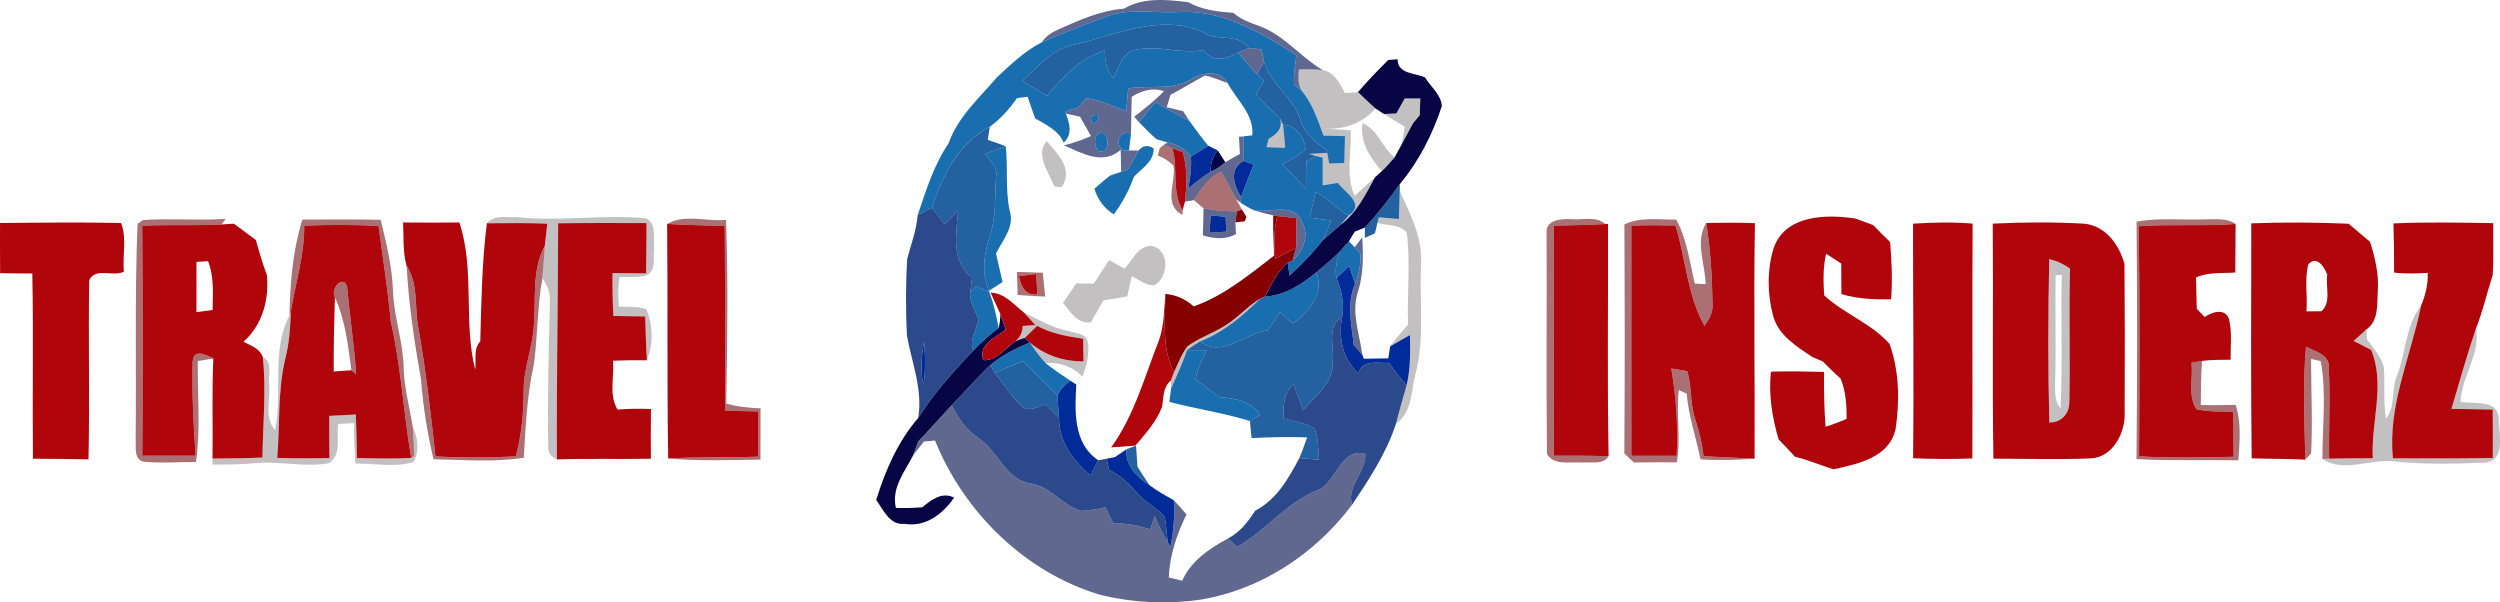 <?xml version="1.0" encoding="UTF-8" standalone="no"?>
<svg
   xmlns:dc="http://purl.org/dc/elements/1.1/"
   xmlns:cc="http://creativecommons.org/ns#"
   xmlns:rdf="http://www.w3.org/1999/02/22-rdf-syntax-ns#"
   xmlns:svg="http://www.w3.org/2000/svg"
   xmlns="http://www.w3.org/2000/svg"
   xmlns:sodipodi="http://sodipodi.sourceforge.net/DTD/sodipodi-0.dtd"
   xmlns:inkscape="http://www.inkscape.org/namespaces/inkscape"
   width="457.567pt"
   height="110.249pt"
   viewBox="0 0 457.567 110.249"
   version="1.1"
   id="svg1199"
   sodipodi:docname="Travel Insiderz Logo.svg"
   inkscape:version="0.92.3 (2405546, 2018-03-11)">
  <defs
     id="defs1203" />
  <sodipodi:namedview
     pagecolor="#ffffff"
     bordercolor="#666666"
     borderopacity="1"
     objecttolerance="10"
     gridtolerance="10"
     guidetolerance="10"
     inkscape:pageopacity="0"
     inkscape:pageshadow="2"
     inkscape:window-width="3840"
     inkscape:window-height="2066"
     id="namedview1201"
     showgrid="false"
     inkscape:zoom="5.1149364"
     inkscape:cx="303.43464"
     inkscape:cy="72.441021"
     inkscape:window-x="2869"
     inkscape:window-y="-11"
     inkscape:window-maximized="1"
     inkscape:current-layer="svg1199" />
  <g
     id="#000c4d9e"
     transform="translate(-8.424,-8.582)">
    <path
       d="m 214.14,10.17 c 3.53,-2.12 7.81,-1.66 11.72,-1.2 2.55,1.42 5.43,1.76 8.3,1.96 1.42,1.24 3.19,1.87 4.94,2.49 4.43,1.69 7.38,5.62 11.39,7.97 -1.44,-0.12 -2.89,-0.15 -4.34,-0.11 -0.08,1.34 -0.25,2.85 0.61,4.02 -0.38,-0.32 -1.13,-0.97 -1.51,-1.29 -0.07,-1.78 0.21,-3.55 0.45,-5.3 -6.48,-4.19 -13.77,-8.48 -21.75,-7.91 -4.41,0.21 -9.02,-0.78 -13.25,0.89 -3.9,1.47 -7.81,2.94 -11.62,4.65 0.7,-1.07 1.76,-1.79 2.91,-2.3 3.89,-1.75 7.84,-3.54 12.15,-3.87 z"
       id="path1011"
       inkscape:connector-curvature="0"
       style="opacity:0.62;fill:#000c4d" />
    <path
       d="m 237.04,17.37 c 0.74,0.08 1.48,0.17 2.23,0.25 0.13,0.58 0.39,1.74 0.52,2.32 -0.42,0.75 -0.86,1.49 -1.3,2.23 -1.22,-1.27 -2.34,-2.62 -3.45,-3.98 0.5,-0.2 1.5,-0.62 2,-0.82 z"
       id="path1013"
       inkscape:connector-curvature="0"
       style="opacity:0.62;fill:#000c4d" />
    <path
       d="m 226.82,22.83 c 1.95,-1.07 5.13,-1.37 6.29,0.97 -1.36,-0.52 -2.7,-1.08 -4.12,-1.41 -2.14,1.12 -4.17,2.43 -6.32,3.53 -0.17,0.57 -0.52,1.72 -0.7,2.29 0.99,0.24 1.99,0.48 2.99,0.72 0.3,0.46 0.9,1.38 1.2,1.84 -2.1,-1.13 -4.2,-2.23 -6.22,-3.5 -1.02,1.22 -2.05,2.43 -3.07,3.65 -0.21,-0.24 -0.64,-0.73 -0.85,-0.98 1.88,-1.48 3.8,-2.94 5.45,-4.69 -2.1,-0.68 -4.11,-0.1 -5.91,1.05 -0.04,2.25 -0.12,4.5 -0.13,6.75 -2.69,-1.05 -3.22,3.58 -0.37,3.07 0.44,0 1.31,0.01 1.75,0.01 -0.64,1.17 -1.26,2.34 -1.96,3.47 -0.3,0.11 -0.92,0.32 -1.23,0.43 -0.02,-1.01 -0.06,-3.02 -0.08,-4.02 -3.32,2.88 -7.06,0.6 -10.38,-0.82 1.69,-0.43 3.35,-0.99 4.94,-1.71 -0.67,-1.19 -1.34,-2.37 -2.01,-3.55 -0.86,-0.19 -1.72,-0.37 -2.58,-0.55 l -0.09,-0.4 c 0.61,-0.19 1.83,-0.57 2.45,-0.76 0.32,-0.42 0.97,-1.26 1.3,-1.67 2.58,0.29 4.93,1.54 7.38,2.34 0.12,-1.38 0.24,-2.75 0.37,-4.12 3.97,-0.69 8.41,0.54 11.9,-1.94 m -18.74,7.15 c 0.29,3.33 2.94,-1.69 0,0 m 1.26,3.18 c -1.05,0.92 -0.32,4.22 1.34,2.88 1.02,-0.91 0.27,-4.12 -1.34,-2.88 z"
       id="path1015"
       inkscape:connector-curvature="0"
       style="opacity:0.62;fill:#000c4d" />
    <path
       d="m 235.19,33.63 c 0.21,-0.02 0.62,-0.07 0.82,-0.09 -0.03,1.5 -0.04,3 -0.03,4.5 -2.7,1.58 -1.7,4.45 -0.41,6.63 l -0.1,1.01 -0.81,-0.64 c -0.93,-1.67 -1.8,-3.37 -2.71,-5.04 -2.28,1.08 -3.72,3.14 -5.02,5.21 -0.41,0.07 -1.22,0.21 -1.63,0.28 0.35,-3.01 0.47,-6.11 -0.4,-9.04 -0.48,-0.19 -1.43,-0.57 -1.91,-0.75 -0.39,-0.15 -1.18,-0.43 -1.58,-0.57 l 0.67,-0.49 c 1.71,0.35 3.27,1.16 4.31,2.61 0.16,1.97 -0.13,3.92 -0.49,5.85 1.32,-1.1 2.66,-2.18 4.12,-3.11 0.99,-0.42 1.88,-0.99 2.67,-1.72 0.87,-0.52 1.76,-1.02 2.66,-1.51 -0.05,-1.04 -0.11,-2.09 -0.16,-3.13 z"
       id="path1017"
       inkscape:connector-curvature="0"
       style="opacity:0.62;fill:#000c4d" />
    <path
       d="m 228.7,46.71 c 2.01,0.39 4.05,0.56 6.1,0.54 -0.06,0.51 -0.2,1.53 -0.27,2.04 0.03,0.53 0.08,1.59 0.11,2.12 -1.91,1.13 -4.03,0.84 -6.06,0.25 0.06,-1.65 0.11,-3.3 0.12,-4.95 m 1.32,1.31 c -0.06,0.79 -0.18,2.38 -0.24,3.17 0.77,-0.05 2.3,-0.15 3.07,-0.21 -0.02,-0.68 -0.07,-2.04 -0.1,-2.73 -0.68,-0.05 -2.04,-0.17 -2.73,-0.23 z"
       id="path1019"
       inkscape:connector-curvature="0"
       style="opacity:0.62;fill:#000c4d" />
    <path
       d="m 238,47.1 c 2.93,0.48 7.46,-1.58 8.73,2.23 1.45,2.36 0.11,5.31 -1.74,7.02 0.16,-0.61 0.5,-1.83 0.66,-2.44 0.09,-1.79 0.07,-3.59 0.05,-5.39 -0.87,-0.1 -2.62,-0.3 -3.49,-0.4 -0.19,-0.03 -0.56,-0.09 -0.75,-0.11 -1.16,-0.26 -2.32,-0.57 -3.46,-0.91 z"
       id="path1021"
       inkscape:connector-curvature="0"
       style="opacity:0.62;fill:#000c4d" />
    <path
       d="m 257.75,51.99 c 0.19,3.38 0.25,6.82 -0.81,10.08 -1.22,3.77 0.33,7.64 0.81,11.4 -0.39,-0.43 -1.17,-1.29 -1.55,-1.72 -0.41,-3.72 -1.34,-7.67 0.25,-11.24 0.7,-1.78 1.09,-3.66 0.97,-5.58 l -1.05,-1.1 z"
       id="path1023"
       inkscape:connector-curvature="0"
       style="opacity:0.62;fill:#000c4d" />
    <path
       d="m 244.1,56.63 c 0.22,-0.07 0.67,-0.21 0.89,-0.28 -0.22,0.07 -0.67,0.21 -0.89,0.28 z"
       id="path1025"
       inkscape:connector-curvature="0"
       style="opacity:0.62;fill:#000c4d" />
    <path
       d="m 176.48,89.37 c 2.1,-2.16 4.07,-4.44 6.13,-6.64 1.19,2.34 2.65,4.58 4.91,6.03 3.56,2.35 4.88,7.56 9.49,8.31 3.64,0.52 5.76,3.94 9.13,4.99 1.56,0.06 3.1,-0.37 4.63,-0.62 0.47,0.97 0.94,1.95 1.42,2.94 2.29,-0.02 4.57,0.3 6.73,1.11 0.21,-0.61 0.65,-1.83 0.86,-2.44 0.65,1.65 1.44,3.23 2.36,4.75 l 0.5,0.9 c 0.57,-2.81 0.82,-5.68 0.63,-8.55 0.81,0.83 1.56,1.71 2.32,2.59 -1.78,3.61 -3.08,7.47 -3.25,11.53 0.61,0.15 1.84,0.44 2.46,0.59 1.63,-3.65 4.98,-5.88 8.37,-7.72 0.55,0.51 1.11,1.02 1.67,1.54 5.43,-3.07 9.28,-8.45 15.23,-10.58 3.04,-1.79 3.89,-7.6 8.24,-6.47 0.2,3.41 -3.49,5.77 -2.43,9.35 -6.73,8.96 -16.7,15.58 -27.84,17.37 -6.01,0.86 -12.18,0.56 -18.08,-0.85 -13.79,-4.04 -25.07,-15.08 -30.4,-28.29 -0.5,0.05 -1.52,0.14 -2.03,0.18 -0.65,0.84 -1.31,1.67 -1.96,2.5 0.23,-0.63 0.68,-1.89 0.91,-2.52 z"
       id="path1027"
       inkscape:connector-curvature="0"
       style="opacity:0.62;fill:#000c4d" />
  </g>
  <g
     id="#005fa7e6"
     transform="translate(-8.424,-8.582)">
    <path
       d="m 210.7,11.69 c 4.23,-1.67 8.84,-0.68 13.25,-0.89 7.98,-0.57 15.27,3.72 21.75,7.91 -0.24,1.75 -0.52,3.52 -0.45,5.3 0.38,0.32 1.13,0.97 1.51,1.29 1.93,2.35 2.86,5.29 3.9,8.1 1.3,0.04 2.61,0.07 3.93,0.1 -0.04,1.63 -0.09,3.27 -0.12,4.9 -0.69,0.03 -2.08,0.09 -2.77,0.12 -0.09,-0.49 -0.27,-1.47 -0.37,-1.96 l -0.15,-0.61 c -2.04,-1.34 -4.02,-2.91 -4.73,-5.36 -1.24,-4.18 -5.44,-6.49 -6.66,-10.65 -0.13,-0.58 -0.39,-1.74 -0.52,-2.32 -0.75,-0.08 -1.49,-0.17 -2.23,-0.25 -2.05,-2.86 -5.87,-1.1 -8.48,-2.92 -7.86,-3.48 -16.1,0.65 -23.83,2.38 -3.93,0.72 -6.35,4.18 -9.27,6.56 1.54,0.91 3.09,1.82 4.63,2.74 2.87,-3.56 6.1,-6.9 10.57,-8.33 -0.09,1.85 0.31,3.64 1.53,5.08 1,-1.84 1.45,-4.5 3.81,-5.1 4.17,-1.1 8.46,0.78 12.68,-0.03 1.72,2.37 4.15,1.67 6.36,0.44 1.11,1.36 2.23,2.71 3.45,3.98 0.44,0.43 0.89,0.86 1.35,1.29 -0.59,0.72 -1.09,1.49 -1.5,2.31 1.2,1.72 2.92,2.99 4.36,4.5 0.58,1.85 -0.65,2.89 -2.09,3.74 -0.1,0.38 -0.3,1.13 -0.39,1.51 1.13,0.04 2.27,0.08 3.42,0.12 -0.11,-1.42 -0.24,-2.84 -0.39,-4.26 2.46,0.25 3.92,2.22 4.13,4.55 -1.23,1.15 -2.78,1.87 -4.23,2.69 1.45,1.49 2.89,2.99 4.32,4.5 0,-1.66 -0.03,-3.32 0.05,-4.98 0.45,-0.25 1.34,-0.76 1.78,-1.01 l 1.21,0.32 c -0.01,1.68 -0.01,3.37 0,5.06 0.69,-0.12 2.09,-0.34 2.78,-0.45 1.33,1.83 5.12,3.85 1.97,5.96 -2.21,-1.16 -3.74,-3.27 -6.05,-4.26 -0.36,1.55 -0.72,3.1 -1.09,4.66 1.32,0.18 2.64,0.36 3.96,0.54 -0.51,1.2 -1.01,2.41 -1.54,3.6 -1.85,2.32 -3.91,4.47 -6.09,6.48 -0.09,-0.6 -0.26,-1.81 -0.35,-2.41 0.22,-0.07 0.67,-0.21 0.89,-0.28 1.85,-1.71 3.19,-4.66 1.74,-7.02 -1.27,-3.81 -5.8,-1.75 -8.73,-2.23 -0.88,-0.41 -1.73,-0.88 -2.53,-1.42 l 0.1,-1.01 c 0.74,-2.01 1.53,-4 2.3,-5.99 -0.48,-0.16 -1.42,-0.48 -1.89,-0.64 -0.01,-1.5 0,-3 0.03,-4.5 0.4,-0.04 1.21,-0.14 1.62,-0.19 0.34,-3.83 -2.85,-6.45 -4.52,-9.55 -1.16,-2.34 -4.34,-2.04 -6.29,-0.97 -3.49,2.48 -7.93,1.25 -11.9,1.94 -0.13,1.37 -0.25,2.74 -0.37,4.12 -2.45,-0.8 -4.8,-2.05 -7.38,-2.34 -0.33,0.41 -0.98,1.25 -1.3,1.67 -0.62,0.19 -1.84,0.57 -2.45,0.76 l 0.09,0.4 c 0.71,1.88 1.24,3.78 -0.4,5.32 -0.95,-2.29 -3.26,-3.28 -5.24,-4.46 -0.45,-1.32 -0.91,-2.64 -1.37,-3.95 -0.48,0.06 -1.44,0.18 -1.92,0.25 -1.42,1.97 -3.02,3.82 -5,5.24 -5.65,2.97 -8.73,8.97 -10.59,14.82 -0.65,0.35 -1.96,1.04 -2.61,1.38 1.5,-4.48 2.97,-9.21 5.65,-13.15 1.69,-4.82 5.6,-8.27 8.82,-12.06 2.56,-2.36 5.09,-4.84 8.23,-6.43 3.81,-1.71 7.72,-3.18 11.62,-4.65 z"
       id="path1030"
       inkscape:connector-curvature="0"
       style="opacity:0.9;fill:#005fa7" />
    <path
       d="m 219.94,27.27 c 2.02,1.27 4.12,2.37 6.22,3.5 1.11,1.51 2.19,3.06 3.42,4.49 -1.07,0.65 -2.14,1.32 -3.19,1.99 -1.04,-1.45 -2.6,-2.26 -4.31,-2.61 -0.5,-0.14 -1.49,-0.44 -1.99,-0.58 -1.13,-0.99 -2.19,-2.06 -3.22,-3.14 1.02,-1.22 2.05,-2.43 3.07,-3.65 z"
       id="path1032"
       inkscape:connector-curvature="0"
       style="opacity:0.9;fill:#005fa7" />
    <path
       d="m 208.08,29.98 c 2.94,-1.69 0.29,3.33 0,0 z"
       id="path1034"
       inkscape:connector-curvature="0"
       style="opacity:0.9;fill:#005fa7" />
    <path
       d="m 209.34,33.16 c 1.61,-1.24 2.36,1.97 1.34,2.88 -1.66,1.34 -2.39,-1.96 -1.34,-2.88 z"
       id="path1036"
       inkscape:connector-curvature="0"
       style="opacity:0.9;fill:#005fa7" />
    <path
       d="m 215.06,36.12 c -2.85,0.51 -2.32,-4.12 0.37,-3.07 -0.09,0.77 -0.28,2.3 -0.37,3.07 z"
       id="path1038"
       inkscape:connector-curvature="0"
       style="opacity:0.9;fill:#005fa7" />
    <path
       d="m 216.81,36.13 c 0.8,-0.94 1.72,-1.07 2.76,-0.38 0.08,2.42 -2.19,3.64 -3.62,5.21 -0.87,2.46 -2.12,4.76 -3.67,6.86 -1.76,-1.08 -2.95,-2.73 -3.55,-4.69 0.94,-0.82 1.87,-1.64 2.85,-2.41 0.51,-0.18 1.53,-0.52 2.04,-0.69 0.31,-0.11 0.93,-0.32 1.23,-0.43 0.7,-1.13 1.32,-2.3 1.96,-3.47 z"
       id="path1040"
       inkscape:connector-curvature="0"
       style="opacity:0.9;fill:#005fa7" />
    <path
       d="m 188.75,36.73 c 1.25,-0.46 2.5,-0.91 3.75,-1.37 0.45,3.92 -0.12,7.91 0.73,11.79 0.94,2.9 -1.31,5.41 -2.51,7.84 0.39,1.74 0.8,3.47 1.2,5.21 -0.63,0.4 -1.87,1.2 -2.49,1.6 -1.48,-3.28 -0.85,-6.93 0.22,-10.23 1.15,-3.42 0.81,-7.07 1.08,-10.61 0.4,-1.76 -1.13,-2.92 -1.98,-4.23 z"
       id="path1042"
       inkscape:connector-curvature="0"
       style="opacity:0.9;fill:#005fa7" />
    <path
       d="m 255.32,52.76 c 0.26,0.27 0.79,0.81 1.05,1.07 l 1.05,1.1 c 0.12,1.92 -0.27,3.8 -0.97,5.58 -0.37,-1.09 -0.74,-2.18 -1.1,-3.26 -0.77,0.74 -1.54,1.48 -2.3,2.21 -0.4,-1.63 0.11,-3.26 0.58,-4.82 0.43,-0.47 1.27,-1.41 1.69,-1.88 z"
       id="path1044"
       inkscape:connector-curvature="0"
       style="opacity:0.9;fill:#005fa7" />
    <path
       d="m 239.94,62.87 c 3.6,-0.21 6.67,-2.21 9.38,-4.43 1.65,3.94 -1.35,7.12 -4.24,9.35 -0.79,-0.7 -1.59,-1.4 -2.38,-2.09 -0.74,1.12 -1.48,2.24 -2.24,3.34 -4.17,0.53 -8.41,5.16 -12.39,2.03 4.32,-1.68 7.82,-4.69 11.09,-7.89 z"
       id="path1046"
       inkscape:connector-curvature="0"
       style="opacity:0.9;fill:#005fa7" />
    <path
       d="m 187.08,61.03 c 0.6,0.25 1.81,0.74 2.42,0.99 0.78,2.14 1.31,4.36 1.7,6.61 -1.66,1.24 -3.23,2.6 -4.63,4.13 -0.85,-1.95 0.6,-3.68 0.92,-5.55 -0.4,-1.75 -1.71,-3.33 -1.49,-5.17 0.27,-0.25 0.81,-0.76 1.08,-1.01 z"
       id="path1048"
       inkscape:connector-curvature="0"
       style="opacity:0.9;fill:#005fa7" />
    <path
       d="m 189.69,75.4 c 2.14,-1.81 4.66,-3.04 7.21,-4.14 0.88,1.32 1.81,2.61 2.89,3.78 1.45,1.18 3.01,2.2 4.56,3.23 -1.05,0.67 -1.84,1.56 -2.37,2.67 -2.13,-2.05 -4.22,-4.14 -6.28,-6.26 -1.74,0.71 -3.48,1.42 -5.22,2.12 -0.2,-0.35 -0.59,-1.05 -0.79,-1.4 z"
       id="path1050"
       inkscape:connector-curvature="0"
       style="opacity:0.9;fill:#005fa7" />
    <path
       d="m 225.7,72.66 c 0.89,0 2.67,0 3.57,0 -0.88,1.7 -1.6,3.47 -2.06,5.32 1.46,1.09 2.92,2.19 4.39,3.29 2.85,0.23 5.84,0.65 7.47,3.29 -0.47,0.27 -1.4,0.81 -1.87,1.08 -4.85,-1.51 -9.88,-2.2 -14.76,-3.51 0.08,-0.62 0.25,-1.85 0.33,-2.46 1.06,-2.3 2.08,-4.62 2.93,-7.01 z"
       id="path1052"
       inkscape:connector-curvature="0"
       style="opacity:0.9;fill:#005fa7" />
  </g>
  <g
     id="#004891dc"
     transform="translate(-8.424,-8.582)">
    <path
       d="m 204.73,16.83 c 7.73,-1.73 15.97,-5.86 23.83,-2.38 2.61,1.82 6.43,0.06 8.48,2.92 -0.5,0.2 -1.5,0.62 -2,0.82 -2.21,1.23 -4.64,1.93 -6.36,-0.44 -4.22,0.81 -8.51,-1.07 -12.68,0.03 -2.36,0.6 -2.81,3.26 -3.81,5.1 -1.22,-1.44 -1.62,-3.23 -1.53,-5.08 -4.47,1.43 -7.7,4.77 -10.57,8.33 -1.54,-0.92 -3.09,-1.83 -4.63,-2.74 2.92,-2.38 5.34,-5.84 9.27,-6.56 z"
       id="path1055"
       inkscape:connector-curvature="0"
       style="opacity:0.86;fill:#004891" />
    <path
       d="m 239.79,19.94 c 1.22,4.16 5.42,6.47 6.66,10.65 0.71,2.45 2.69,4.02 4.73,5.36 l 0.15,0.61 c -1.12,0.06 -2.23,0.12 -3.34,0.19 0.33,0.1 0.98,0.29 1.31,0.38 -0.44,0.25 -1.33,0.76 -1.78,1.01 -0.08,1.66 -0.05,3.32 -0.05,4.98 -1.43,-1.51 -2.87,-3.01 -4.32,-4.5 1.45,-0.82 3,-1.54 4.23,-2.69 -0.21,-2.33 -1.67,-4.3 -4.13,-4.55 -0.17,-0.38 -0.36,-0.75 -0.55,-1.11 -1.44,-1.51 -3.16,-2.78 -4.36,-4.5 0.41,-0.82 0.91,-1.59 1.5,-2.31 -0.46,-0.43 -0.91,-0.86 -1.35,-1.29 0.44,-0.74 0.88,-1.48 1.3,-2.23 z"
       id="path1057"
       inkscape:connector-curvature="0"
       style="opacity:0.86;fill:#004891" />
    <path
       d="m 178.99,46.6 c 1.86,-5.85 4.94,-11.85 10.59,-14.82 -0.09,0.6 -0.27,1.81 -0.36,2.41 1.1,0.36 2.2,0.75 3.28,1.17 -1.25,0.46 -2.5,0.91 -3.75,1.37 0.85,1.31 2.38,2.47 1.98,4.23 -0.27,3.54 0.07,7.19 -1.08,10.61 -1.07,3.3 -1.7,6.95 -0.22,10.23 l 0.07,0.22 c -0.61,-0.25 -1.82,-0.74 -2.42,-0.99 -0.27,0.25 -0.81,0.76 -1.08,1.01 0.11,-0.89 0.22,-1.77 0.35,-2.66 -3.95,-2.93 -2.89,-8.03 -2.56,-12.24 -0.82,0.83 -1.65,1.66 -2.47,2.49 -0.77,-1.01 -1.55,-2.02 -2.33,-3.03 z"
       id="path1059"
       inkscape:connector-curvature="0"
       style="opacity:0.86;fill:#004891" />
    <path
       d="m 258.24,50.23 c 2.33,-2.49 4.42,-5.19 6.4,-7.97 l -0.03,1.25 c -0.05,1.72 -0.1,3.44 -0.15,5.16 -1.23,-0.1 -2.46,-0.21 -3.69,-0.31 l -0.24,1.02 c -0.11,0.48 -0.35,1.42 -0.46,1.9 -0.46,0.21 -1.39,0.63 -1.85,0.84 0.01,-0.47 0.01,-1.42 0.02,-1.89 z"
       id="path1061"
       inkscape:connector-curvature="0"
       style="opacity:0.86;fill:#004891" />
    <path
       d="m 249.21,43.76 c 2.31,0.99 3.84,3.1 6.05,4.26 -0.5,0.59 -1,1.18 -1.52,1.75 -1.06,0.94 -2.16,1.83 -3.2,2.79 0.53,-1.19 1.03,-2.4 1.54,-3.6 -1.32,-0.18 -2.64,-0.36 -3.96,-0.54 0.37,-1.56 0.73,-3.11 1.09,-4.66 z"
       id="path1063"
       inkscape:connector-curvature="0"
       style="opacity:0.86;fill:#004891" />
    <path
       d="m 249.32,58.44 c 1.48,-1.21 2.94,-2.46 4.31,-3.8 -0.47,1.56 -0.98,3.19 -0.58,4.82 0.88,2.26 1.48,4.64 1.03,7.08 -2.94,1.72 -1.43,5.43 -1.73,8.16 0.3,3.84 -3.2,6.32 -5.43,8.93 -0.58,-1.59 -1.16,-3.16 -1.75,-4.74 -1.77,1.64 -1.97,3.99 -1.78,6.26 1.88,0.57 3.98,0.75 5.63,1.9 0.76,1.78 0.61,3.78 0.83,5.67 -0.91,-0.07 -2.71,-0.22 -3.62,-0.29 0.54,-1.24 0.99,-2.52 1.44,-3.8 -3.39,-0.11 -6.78,-0.05 -10.17,0.14 -0.12,-1.05 -0.22,-2.09 -0.3,-3.13 0.47,-0.27 1.4,-0.81 1.87,-1.08 -1.63,-2.64 -4.62,-3.06 -7.47,-3.29 -1.47,-1.1 -2.93,-2.2 -4.39,-3.29 0.46,-1.85 1.18,-3.62 2.06,-5.32 -0.9,0 -2.68,0 -3.57,0 0.76,-0.56 1.55,-1.1 2.37,-1.59 3.98,3.13 8.22,-1.5 12.39,-2.03 0.76,-1.1 1.5,-2.22 2.24,-3.34 0.79,0.69 1.59,1.39 2.38,2.09 2.89,-2.23 5.89,-5.41 4.24,-9.35 z"
       id="path1065"
       inkscape:connector-curvature="0"
       style="opacity:0.86;fill:#004891" />
    <path
       d="m 190.48,76.8 c 1.74,-0.7 3.48,-1.41 5.22,-2.12 2.06,2.12 4.15,4.21 6.28,6.26 0.07,1.37 0.16,2.75 0.28,4.13 -0.8,-0.82 -1.6,-1.63 -2.4,-2.44 -1.49,0.31 -3.32,1.6 -4.6,0.16 -1.79,-1.83 -3.24,-3.96 -4.78,-5.99 z"
       id="path1067"
       inkscape:connector-curvature="0"
       style="opacity:0.86;fill:#004891" />
    <path
       d="m 214.59,90.82 1.76,-0.68 c 0.1,1.28 0.18,2.57 0.26,3.86 0.72,1.13 1.43,2.27 2.19,3.37 -2.34,-1.5 -4.39,-3.54 -4.21,-6.55 z"
       id="path1069"
       inkscape:connector-curvature="0"
       style="opacity:0.86;fill:#004891" />
  </g>
  <g
     id="#030140fa"
     transform="translate(-8.424,-8.582)">
    <path
       d="m 262.51,19.56 c 0.43,-0.03 1.28,-0.09 1.71,-0.13 0,2.72 3.16,2.48 5.02,3.32 1.03,1.71 2.97,3.17 3.08,5.26 -1.71,5.18 -4.18,10.05 -7.68,14.25 -1.98,2.78 -4.07,5.48 -6.4,7.97 -0.46,0.18 -1.37,0.55 -1.83,0.73 -0.39,0.58 -0.76,1.18 -1.09,1.8 -0.42,0.47 -1.26,1.41 -1.69,1.88 -1.37,1.34 -2.83,2.59 -4.31,3.8 -2.71,2.22 -5.78,4.22 -9.38,4.43 1.18,-2.2 2.28,-4.53 4.16,-6.24 0.09,0.6 0.26,1.81 0.35,2.41 2.18,-2.01 4.24,-4.16 6.09,-6.48 1.04,-0.96 2.14,-1.85 3.2,-2.79 2.99,-2.2 4.61,-5.56 6.34,-8.72 0.32,-0.29 0.96,-0.87 1.27,-1.16 0.83,-0.79 1.6,-1.63 2.32,-2.51 0.32,-0.59 0.96,-1.75 1.28,-2.33 0.71,-1.31 1.42,-2.62 2.12,-3.94 0.3,-0.36 0.91,-1.08 1.21,-1.44 0.03,-1.02 0.06,-2.05 0.1,-3.07 -0.95,0 -1.9,0 -2.85,0 -0.5,0.92 -1.02,1.83 -1.54,2.74 -0.56,0.03 -1.7,0.08 -2.26,0.11 -0.39,-0.25 -1.17,-0.76 -1.56,-1.02 -1.1,-0.96 -2.15,-1.98 -3.2,-2.99 1.76,-2.04 3.63,-3.99 5.54,-5.88 z"
       id="path1072"
       inkscape:connector-curvature="0"
       style="opacity:0.98;fill:#030140" />
    <path
       d="m 231.3,36.11 c 0.34,0.54 1.04,1.62 1.39,2.16 -0.79,0.73 -1.68,1.3 -2.67,1.72 -0.08,-1.4 0.38,-2.8 1.28,-3.88 z"
       id="path1074"
       inkscape:connector-curvature="0"
       style="opacity:0.98;fill:#030140" />
    <path
       d="m 191.5,66.01 c 0.35,0.96 0.69,1.93 1.02,2.9 -1.75,1.42 -5.18,2.75 -4.11,5.59 2.46,0.14 3.97,-2.24 5.86,-3.46 0.57,-0.24 1.15,-0.45 1.74,-0.63 l 0.89,0.85 c -2.55,1.1 -5.07,2.33 -7.21,4.14 -2.49,2.31 -4.66,4.94 -7.08,7.33 -2.06,2.2 -4.03,4.48 -6.13,6.64 -0.23,0.63 -0.68,1.89 -0.91,2.52 -1.55,3.07 -4.02,5.93 -3.18,9.65 1.62,0.06 3.24,0.02 4.85,-0.12 1.66,-1.36 3.54,-2.86 5.81,-1.77 -2.01,2.99 -5.25,5.47 -9.06,4.81 -2.72,0.3 -3.89,-2.56 -5.2,-4.38 1.68,-5.37 3.95,-10.68 7.68,-14.98 2.86,-4.52 6.41,-8.5 10.1,-12.34 1.4,-1.53 2.97,-2.89 4.63,-4.13 0.22,-0.86 0.32,-1.73 0.3,-2.62 z"
       id="path1076"
       inkscape:connector-curvature="0"
       style="opacity:0.98;fill:#030140" />
  </g>
  <g
     id="#0d040a41"
     transform="translate(-8.424,-8.582)">
    <path
       d="m 250.49,21.39 c 2.15,0.42 3.17,2.47 4.09,4.23 0.79,-0.06 1.59,-0.12 2.39,-0.18 1.05,1.01 2.1,2.03 3.2,2.99 -2.35,2.71 -5.66,3.85 -9.18,3.7 1.55,0.09 3.09,0.19 4.64,0.3 0.19,3.98 -0.98,8.23 0.73,12.01 1.22,-1.15 2.46,-2.29 3.72,-3.39 -1.73,3.16 -3.35,6.52 -6.34,8.72 0.52,-0.57 1.02,-1.16 1.52,-1.75 3.15,-2.11 -0.64,-4.13 -1.97,-5.96 -0.69,0.11 -2.09,0.33 -2.78,0.45 -0.01,-1.69 -0.01,-3.38 0,-5.06 l -1.21,-0.32 c -0.33,-0.09 -0.98,-0.28 -1.31,-0.38 1.11,-0.07 2.22,-0.13 3.34,-0.19 0.1,0.49 0.28,1.47 0.37,1.96 0.69,-0.03 2.08,-0.09 2.77,-0.12 0.03,-1.63 0.08,-3.27 0.12,-4.9 -1.32,-0.03 -2.63,-0.06 -3.93,-0.1 -1.04,-2.81 -1.97,-5.75 -3.9,-8.1 -0.86,-1.17 -0.69,-2.68 -0.61,-4.02 1.45,-0.04 2.9,-0.01 4.34,0.11 z"
       id="path1079"
       inkscape:connector-curvature="0"
       style="opacity:0.25;fill:#0d040a" />
    <path
       d="m 265.53,26.6 c 0.95,0 1.9,0 2.85,0 -0.04,1.02 -0.07,2.05 -0.1,3.07 -0.3,0.36 -0.91,1.08 -1.21,1.44 -0.7,1.32 -1.41,2.63 -2.12,3.94 0.22,-1.09 0.42,-2.18 0.61,-3.27 -1.29,-0.76 -2.57,-1.53 -3.83,-2.33 0.56,-0.03 1.7,-0.08 2.26,-0.11 0.52,-0.91 1.04,-1.82 1.54,-2.74 z"
       id="path1081"
       inkscape:connector-curvature="0"
       style="opacity:0.25;fill:#0d040a" />
    <path
       d="m 242.7,30.27 c 0.19,0.36 0.38,0.73 0.55,1.11 0.15,1.42 0.28,2.84 0.39,4.26 -1.15,-0.04 -2.29,-0.08 -3.42,-0.12 0.09,-0.38 0.29,-1.13 0.39,-1.51 1.44,-0.85 2.67,-1.89 2.09,-3.74 z"
       id="path1083"
       inkscape:connector-curvature="0"
       style="opacity:0.25;fill:#0d040a" />
    <path
       d="m 257.8,31.14 c 2.82,1.15 3.56,4.44 5.87,6.24 -0.72,0.88 -1.49,1.72 -2.32,2.51 -2.19,-2.44 -4.06,-5.29 -3.55,-8.75 z"
       id="path1085"
       inkscape:connector-curvature="0"
       style="opacity:0.25;fill:#0d040a" />
    <path
       d="m 201.39,42.71 c -0.96,-2.56 -3.56,-5.75 -1.4,-8.3 2.03,2.32 4.98,5.21 2.71,8.44 -0.33,-0.04 -0.98,-0.11 -1.31,-0.14 z"
       id="path1087"
       inkscape:connector-curvature="0"
       style="opacity:0.25;fill:#0d040a" />
    <path
       d="m 264.61,43.51 c 1.9,4.26 4.27,8.68 3.89,13.49 -0.3,6.69 0.73,13.53 -1.03,20.08 -0.75,3.17 -0.6,6.96 -3.55,9.07 0.59,-2.37 1.29,-4.71 1.95,-7.06 0.73,-3 0.68,-6.11 0.61,-9.18 -1.22,0.67 -2.43,1.36 -3.62,2.07 1.02,-1.39 2.16,-2.7 3.28,-4 -0.21,-5.59 0.47,-11.24 -0.24,-16.79 -1.24,-1.64 -3.61,-1.27 -5.37,-1.81 l 0.24,-1.02 c 1.23,0.1 2.46,0.21 3.69,0.31 0.05,-1.72 0.1,-3.44 0.15,-5.16 z"
       id="path1089"
       inkscape:connector-curvature="0"
       style="opacity:0.25;fill:#0d040a" />
    <path
       d="m 97.53,49.45 c 1.35,-1.63 3.66,-1.04 5.5,-1.13 7.85,0.88 15.74,-0.55 23.6,0.22 2.08,0.93 1.32,3.67 1.53,5.47 -0.26,1.63 0.47,3.96 -1.3,4.92 -1.62,0.55 -3.37,0.27 -5.04,0.37 -0.29,1.78 -0.33,3.59 -0.1,5.39 1.67,0.14 3.44,-0.13 5.03,0.52 1.21,2.92 1.28,6.37 0.08,9.31 -0.17,-2.67 -0.24,-5.35 -0.31,-8.02 -1.94,-0.04 -3.88,-0.06 -5.83,-0.09 -0.14,-2.61 -0.18,-5.23 -0.15,-7.84 2.05,0.02 4.09,0.04 6.14,0.05 0.05,-3.07 0.07,-6.14 0.08,-9.21 -5.39,0 -10.79,-0.04 -16.18,0.04 -0.03,14.41 -0.31,28.81 -0.23,43.22 -1.19,-0.48 -1.72,-1.36 -1.58,-2.66 -0.19,-8.71 0.12,-17.42 0.3,-26.12 0.13,-1.6 -0.44,-3.1 -1.38,-4.37 0.2,-2 0.31,-4.01 0.46,-6.01 0.16,-1.33 0.3,-2.66 0.44,-3.99 -3.68,-0.16 -7.37,-0.1 -11.06,-0.07 z"
       id="path1091"
       inkscape:connector-curvature="0"
       style="opacity:0.25;fill:#0d040a" />
    <path
       d="m 214.24,57.77 c 1.44,-1.48 2.43,-4.17 4.8,-4.17 3.51,0.4 3.32,5.69 0.74,7.16 -1.56,0.24 -2.85,-1.03 -4.21,-1.6 -0.28,1.23 -0.55,2.45 -0.83,3.68 -1.46,0.23 -2.91,0.47 -4.36,0.72 -0.78,1.33 -1.55,2.67 -2.3,4.01 -2.49,0.36 -3.71,-1.95 -5.1,-3.54 0.82,-1.18 1.63,-2.38 2.43,-3.57 1.06,0.01 2.13,0.03 3.2,0.04 0.94,-1.44 1.88,-2.88 2.83,-4.32 0.92,0.54 1.86,1.07 2.8,1.59 z"
       id="path1093"
       inkscape:connector-curvature="0"
       style="opacity:0.25;fill:#0d040a" />
    <path
       d="m 383.5,85.9 c -0.25,-9.96 -0.23,-19.94 -0.01,-29.9 1.36,0.33 2.67,0.92 3.8,1.76 -0.22,8.11 0.05,16.22 -0.12,24.33 0.05,2.13 -1.44,3.88 -3.67,3.81 m 1.16,-26.96 c -0.1,6.36 0.09,12.71 -0.08,19.07 0.01,1.81 -0.27,3.81 0.98,5.32 0.4,-8.14 0.02,-16.29 0.22,-24.43 z"
       id="path1095"
       inkscape:connector-curvature="0"
       style="opacity:0.25;fill:#0d040a" />
    <path
       d="m 232.22,68.43 c 2.55,-1.42 4.43,-3.77 6.94,-5.25 -3.27,3.2 -6.77,6.21 -11.09,7.89 -0.82,0.49 -1.61,1.03 -2.37,1.59 -0.85,2.39 -1.87,4.71 -2.93,7.01 -0.01,-0.36 -0.04,-1.07 -0.06,-1.42 0.14,-0.38 0.43,-1.15 0.58,-1.54 0.76,-1.61 1.39,-3.33 2.49,-4.75 1.97,-1.46 4.33,-2.28 6.44,-3.53 z"
       id="path1097"
       inkscape:connector-curvature="0"
       style="opacity:0.25;fill:#0d040a" />
    <path
       d="m 447.16,77.31 c 1.61,-4.17 1.56,-9.2 4.38,-12.77 -1.87,9.3 -6.13,18.23 -5.15,27.93 6.09,0.01 12.19,0.06 18.28,-0.06 0.02,-2.96 0.02,-5.91 -0.01,-8.87 -2.52,-0.04 -5.04,-0.08 -7.55,-0.13 1.43,-4.93 2.86,-9.87 4.49,-14.74 0.88,4.71 -2.68,8.79 -2.83,13.46 2.34,0.45 6.65,-0.52 7,2.87 -0.09,2.74 1.5,8.1 -2.71,8.26 -5.67,0.23 -11.38,0.35 -17.03,-0.28 -4.1,-0.28 -8.86,2.13 -12.54,-0.4 l 1.23,-0.05 c 2.66,-0.07 5.33,-0.06 7.99,-0.07 -0.36,-6.61 2.34,-13.43 -0.3,-19.84 -1.09,-0.54 -2.15,-1.09 -3.22,-1.64 0.78,-0.69 1.57,-1.38 2.34,-2.1 0.03,0.45 0.09,1.35 0.12,1.8 1.13,1.69 2.71,3.24 3.1,5.29 0.17,3.07 -0.1,6.16 0.35,9.21 1.84,-2.11 0.92,-5.37 2.06,-7.87 z"
       id="path1099"
       inkscape:connector-curvature="0"
       style="opacity:0.25;fill:#0d040a" />
    <path
       d="m 61.4,66.3 0.24,-0.66 c -0.07,2.84 -0.27,5.68 -0.96,8.44 -1.47,5.99 -1.01,12.21 -1.51,18.31 3.18,0.1 6.36,0.11 9.55,0.02 -0.01,-2.57 -0.04,-5.14 -0.03,-7.71 1.62,-0.09 3.24,-0.17 4.86,-0.25 0.12,2.65 0.16,5.31 0.19,7.96 3.31,0.08 6.63,0.17 9.95,-0.02 l 0.54,-0.34 C 84.2,90.28 84.1,88.5 83.97,86.73 c 0.98,1.89 1.23,4.7 0.09,6.43 -3.37,1 -7.08,0.25 -10.57,0.26 -0.21,-2.46 -0.32,-4.93 -0.26,-7.39 -0.72,0.03 -2.18,0.1 -2.91,0.14 -0.37,2.38 0.74,5.77 -1.79,7.2 -4.32,0.78 -8.67,-0.4 -13.01,-0.04 -2.73,0.22 -5.47,0.33 -8.21,0.27 0,-0.27 0,-0.82 0.01,-1.09 3.05,-0.01 6.1,-0.05 9.14,-0.18 0.07,-6.13 0.74,-12.28 0.06,-18.4 1.91,0.89 0.9,3.42 1.18,5.06 0.28,2.73 -0.97,6.08 1.07,8.31 1.44,-6.94 -0.75,-14.46 2.63,-21 z"
       id="path1101"
       inkscape:connector-curvature="0"
       style="opacity:0.25;fill:#0d040a" />
    <path
       d="m 195.82,65.78 c 2.64,1.31 5.24,2.81 8.16,3.39 1.21,0.4 2.87,0.37 3.49,1.73 0.45,2.27 -0.15,4.53 -0.95,6.64 -1.78,-1.91 -4.15,-2.69 -6.73,-2.5 -1.08,-1.17 -2.01,-2.46 -2.89,-3.78 2.74,2.37 6.25,3.5 9.84,3.46 -0.02,-1.04 -0.06,-3.1 -0.08,-4.14 -2.89,-0.43 -5.82,-0.93 -8.42,-2.36 -0.74,0.73 -1.49,1.46 -2.23,2.19 -0.59,0.18 -1.17,0.39 -1.74,0.63 0.88,-0.73 1.32,-1.67 1.33,-2.8 0.58,-0.04 1.76,-0.11 2.35,-0.15 -0.53,-0.58 -1.6,-1.73 -2.13,-2.31 z"
       id="path1103"
       inkscape:connector-curvature="0"
       style="opacity:0.25;fill:#0d040a" />
  </g>
  <g
     id="#6801078e"
     transform="translate(-8.424,-8.582)">
    <path
       d="m 220.68,35.7 c 0.18,-0.14 0.55,-0.43 0.73,-0.57 0.4,0.14 1.19,0.42 1.58,0.57 1.13,3.73 -0.21,7.89 1.88,11.38 l 0.02,0.83 c -3.67,-1.77 -1.24,-5.9 -1.66,-8.98 -0.81,-0.84 -1.78,-1.47 -2.9,-1.88 0.09,-0.34 0.26,-1.01 0.35,-1.35 z"
       id="path1106"
       inkscape:connector-curvature="0"
       style="opacity:0.56;fill:#680107" />
    <path
       d="m 226.93,45.21 c 1.3,-2.07 2.74,-4.13 5.02,-5.21 0.91,1.67 1.78,3.37 2.71,5.04 0.27,0.47 0.8,1.41 1.07,1.88 l -0.93,0.33 c -2.05,0.02 -4.09,-0.15 -6.1,-0.54 -0.44,-0.37 -1.33,-1.12 -1.77,-1.5 z"
       id="path1108"
       inkscape:connector-curvature="0"
       style="opacity:0.56;fill:#680107" />
    <path
       d="m 34.59,48.86 c 5.03,-0.35 10.09,0.12 15.13,-0.22 -0.18,0.25 -0.54,0.77 -0.73,1.02 -4.84,0.26 -9.7,0.01 -14.54,0.23 0.1,14.03 0.12,28.07 0.01,42.11 3.26,0.01 6.52,0 9.78,0 -0.43,-5.7 -0.68,-11.43 -0.56,-17.14 0.1,-2.57 2.44,-1.34 3.79,-0.66 -0.71,0.11 -2.13,0.34 -2.84,0.45 -0.09,6.16 0.55,12.38 -0.34,18.5 -3.23,-0.03 -6.48,0.26 -9.69,-0.08 -1.75,-0.55 -1.23,-2.7 -1.35,-4.07 0.16,-13.15 -0.19,-26.31 0.35,-39.44 0.24,-0.17 0.74,-0.52 0.99,-0.7 z"
       id="path1110"
       inkscape:connector-curvature="0"
       style="opacity:0.56;fill:#680107" />
    <path
       d="m 63.76,48.77 c 4.78,-0.01 9.56,-0.06 14.34,0.04 1.04,4.3 2.11,8.65 2.26,13.1 0.16,4.75 1.87,9.29 1.95,14.05 0.1,3.65 1.09,7.18 1.66,10.77 0.13,1.77 0.23,3.55 0.26,5.32 l -0.54,0.34 C 82.24,84.1 81.85,75.67 79.95,67.46 79.41,61.59 78.47,55.77 77.71,49.93 c -4.53,-0.24 -9.07,-0.21 -13.6,-0.05 0.05,5.38 -1.6,10.51 -2.47,15.76 L 61.4,66.3 c 0.12,-5.89 0.61,-11.9 2.36,-17.53 z"
       id="path1112"
       inkscape:connector-curvature="0"
       style="opacity:0.56;fill:#680107" />
    <path
       d="m 130.53,49.57 c 3.21,-1.88 7.24,-0.38 10.78,-0.74 0.4,11.19 0.24,22.4 0.03,33.6 2.04,0.6 4.16,0.8 6.28,0.89 -0.01,3.12 -0.01,6.25 -0.01,9.38 -5.63,0.08 -11.28,0.31 -16.89,-0.21 5.48,-0.3 10.96,-0.12 16.44,-0.33 0.06,-2.76 0.06,-5.52 0.01,-8.28 -2,-0.04 -4,-0.08 -6,-0.12 -0.07,-11.26 0,-22.53 -0.1,-33.79 -3.52,-0.15 -7.03,-0.2 -10.54,-0.4 z"
       id="path1114"
       inkscape:connector-curvature="0"
       style="opacity:0.56;fill:#680107" />
    <path
       d="m 291.49,51.07 c -0.12,-2.29 2.79,-2.44 4.43,-2.38 2.08,0.22 4.61,-0.64 6.33,0.9 -3.14,0.17 -6.29,0.22 -9.43,0.29 -0.01,14.04 0.07,28.08 -0.04,42.12 3.35,0 6.71,-0.04 10.06,0.09 -1.03,1.66 -3.21,0.96 -4.81,1.16 -2.14,-0.21 -5.15,0.65 -6.47,-1.58 -0.15,-13.53 0,-27.07 -0.07,-40.6 z"
       id="path1116"
       inkscape:connector-curvature="0"
       style="opacity:0.56;fill:#680107" />
    <path
       d="m 305.73,49.66 c 2.97,-1.43 6.31,-0.84 9.49,-0.89 1.97,3.64 2.46,7.76 3.4,11.72 0.5,0.03 1.49,0.07 1.98,0.1 -0.07,-3.69 -1.98,-7.8 0.11,-11.2 0.77,4.84 1.08,9.76 1.15,14.67 0.16,1.56 -0.57,2.95 -1.48,4.15 -3.18,-5.67 -3.4,-12.27 -5.31,-18.36 -2.69,-0.06 -5.38,-0.06 -8.07,0.02 0,14.04 0,28.09 0,42.13 2.77,0.01 5.53,0 8.3,0 0.29,-5.35 -0.1,-10.7 -0.98,-15.97 0.73,0.12 2.18,0.36 2.91,0.48 0.91,2.88 0.47,6 1.48,8.86 0.74,2.18 1.25,4.42 1.52,6.71 3.11,0.18 6.22,0.3 9.33,0.45 -3.29,0.25 -6.6,0.34 -9.89,0.12 -0.84,-4.02 -2.18,-7.92 -2.54,-12.03 l -1.44,-0.64 c -0.53,4.4 0.44,8.85 -0.37,13.22 -2.62,-0.02 -5.24,-0.01 -7.85,0.03 -0.59,-0.56 -1.17,-1.11 -1.75,-1.66 0.11,-13.97 0.08,-27.94 0.01,-41.91 z"
       id="path1118"
       inkscape:connector-curvature="0"
       style="opacity:0.56;fill:#680107" />
    <path
       d="m 399.47,49.15 c 4.12,-0.76 8.32,-0.25 12.48,-0.42 1.9,0.05 3.99,-0.34 5.65,0.85 -5.9,0.44 -11.83,-0.01 -17.73,0.41 0.19,14.04 0.14,28.08 0.06,42.11 5.77,0.33 11.54,0.21 17.31,0.08 -0.02,-2.75 -0.04,-5.49 -0.06,-8.23 -2.26,-0.07 -4.54,0.03 -6.74,-0.47 -1.63,-2.42 -0.58,-5.72 -0.92,-8.49 0.48,-0.09 1.44,-0.26 1.92,-0.35 -0.16,2.69 -0.21,5.38 -0.21,8.08 2.13,0.03 4.26,0.02 6.39,-0.03 1.04,3.29 0.72,6.76 0.48,10.14 -6.22,-0.1 -12.44,0.11 -18.64,-0.22 0.14,-14.49 0.14,-28.98 0.01,-43.46 z"
       id="path1120"
       inkscape:connector-curvature="0"
       style="opacity:0.56;fill:#680107" />
    <path
       d="m 106.14,68.09 c 0.39,-4.89 -0.41,-10.08 2.01,-14.58 -0.15,2 -0.26,4.01 -0.46,6.01 -0.95,5.26 -0.83,10.63 -1.58,15.91 -1.25,5.56 -1.47,11.26 -1.82,16.93 -5.46,0.86 -11.02,0.37 -16.52,0.28 C 86.65,87.85 85.85,83 85.49,78.09 84.27,71.19 83.22,64.23 82.85,57.25 c 2.09,3.2 1.48,7.11 2.04,10.7 1.43,8.01 2.37,16.1 3.24,24.18 4.9,0.25 9.8,0.22 14.7,-0.01 1.06,-3.95 1.44,-8.03 1.44,-12.12 -0.02,-4.06 1.66,-7.87 1.87,-11.91 z"
       id="path1122"
       inkscape:connector-curvature="0"
       style="opacity:0.56;fill:#680107" />
    <path
       d="m 194.54,58.35 c 1.58,0.04 3.16,0.09 4.74,0.15 0.15,1.45 0.29,2.91 0.44,4.37 -1.69,-0.08 -3.37,-0.17 -5.04,-0.3 -0.05,-1.41 -0.1,-2.81 -0.14,-4.22 m 0.33,0.78 c 0.5,1.79 1.11,3.63 3.41,3.31 -0.05,-0.93 -0.15,-2.79 -0.2,-3.72 -0.8,0.11 -2.41,0.31 -3.21,0.41 z"
       id="path1124"
       inkscape:connector-curvature="0"
       style="opacity:0.56;fill:#680107" />
    <path
       d="m 69.72,63.02 c -0.92,-1.53 1.5,-4.25 2.22,-2 0.49,5.35 1.32,10.7 1.67,16.07 L 72.74,76.34 C 72.12,71.81 71.65,67.22 69.72,63.02 Z"
       id="path1126"
       inkscape:connector-curvature="0"
       style="opacity:0.56;fill:#680107" />
    <path
       d="m 430.49,72.04 c 1.68,0.86 4.38,1.47 4.17,3.89 0.28,5.53 -0.03,11.07 0.06,16.6 l -1.23,0.05 c -0.03,-5.94 0.78,-12.07 -0.31,-17.9 l -1.77,-0.41 c 0,5.76 0.31,11.54 0.01,17.29 -0.26,0.29 -0.79,0.86 -1.06,1.15 -0.15,-6.89 -0.5,-13.8 0.13,-20.67 z"
       id="path1128"
       inkscape:connector-curvature="0"
       style="opacity:0.56;fill:#680107" />
  </g>
  <g
     id="#ae0006f9"
     transform="translate(-8.424,-8.582)">
    <path
       d="m 222.99,35.7 c 0.48,0.18 1.43,0.56 1.91,0.75 0.87,2.93 0.75,6.03 0.4,9.04 l -0.43,1.59 c -2.09,-3.49 -0.75,-7.65 -1.88,-11.38 z"
       id="path1131"
       inkscape:connector-curvature="0"
       style="opacity:0.98;fill:#ae0006" />
    <path
       d="m 8.43,49.39 c 7.38,-0.05 14.77,-0.16 22.15,0.01 1.1,2.73 0.23,5.98 0.52,8.91 -2.05,1.01 -5.22,-0.87 -6.35,1.58 -0.18,10.92 0.12,21.85 -0.13,32.77 -3.39,-0.08 -6.78,-0.1 -10.17,-0.12 -0.11,-11.3 0.11,-22.6 -0.11,-33.9 C 12.38,58.63 10.41,58.62 8.45,58.58 8.42,55.52 8.42,52.45 8.43,49.39 Z"
       id="path1133"
       inkscape:connector-curvature="0"
       style="opacity:0.98;fill:#ae0006" />
    <path
       d="m 82.2,49.3 c 3.43,0.02 6.87,0.05 10.3,0 2.88,8.66 0.69,18.2 2.9,26.94 0.22,-1.71 -0.39,-3.79 0.93,-5.18 0.19,-7.22 0.3,-14.44 1.2,-21.61 3.69,-0.03 7.38,-0.09 11.06,0.07 -0.14,1.33 -0.28,2.66 -0.44,3.99 -2.42,4.5 -1.62,9.69 -2.01,14.58 -0.21,4.04 -1.89,7.85 -1.87,11.91 0,4.09 -0.38,8.17 -1.44,12.12 -4.9,0.23 -9.8,0.26 -14.7,0.01 -0.87,-8.08 -1.81,-16.17 -3.24,-24.18 -0.56,-3.59 0.05,-7.5 -2.04,-10.7 -0.75,-2.56 -0.51,-5.3 -0.65,-7.95 z"
       id="path1135"
       inkscape:connector-curvature="0"
       style="opacity:0.98;fill:#ae0006" />
    <path
       d="m 242.21,48.12 c 0.87,0.1 2.62,0.3 3.49,0.4 0.02,1.8 0.04,3.6 -0.05,5.39 -1.26,0.68 -2.51,1.35 -3.77,2.02 -0.37,-2.61 -0.3,-5.25 0.33,-7.81 z"
       id="path1137"
       inkscape:connector-curvature="0"
       style="opacity:0.98;fill:#ae0006" />
    <path
       d="m 320.71,49.39 c 2.97,-0.05 5.94,-0.09 8.91,0.04 -0.23,14.37 0.01,28.74 -0.06,43.1 -3.11,-0.15 -6.22,-0.27 -9.33,-0.45 -0.27,-2.29 -0.78,-4.53 -1.52,-6.71 -1.01,-2.86 -0.57,-5.98 -1.48,-8.86 -0.73,-0.12 -2.18,-0.36 -2.91,-0.48 0.88,5.27 1.27,10.62 0.98,15.97 -2.77,0 -5.53,0.01 -8.3,0 0,-14.04 0,-28.09 0,-42.13 2.69,-0.08 5.38,-0.08 8.07,-0.02 1.91,6.09 2.13,12.69 5.31,18.36 0.91,-1.2 1.64,-2.59 1.48,-4.15 -0.07,-4.91 -0.38,-9.83 -1.15,-14.67 z"
       id="path1139"
       inkscape:connector-curvature="0"
       style="opacity:0.98;fill:#ae0006" />
    <path
       d="m 333.07,53.92 c 2.19,-6.04 9.62,-6.16 14.96,-5.33 1.07,0.4 2.14,0.8 3.23,1.19 1.02,1.05 2.05,2.08 3.1,3.1 0.31,3.49 0.44,6.99 0.19,10.49 -3.07,0.03 -6.15,-0.06 -9.1,-0.96 -0.02,-1.86 -0.03,-3.72 -0.03,-5.59 -0.7,-0.45 -2.08,-1.35 -2.77,-1.8 -0.58,2.51 -0.52,5.08 -0.35,7.63 3.67,3.4 8.61,5.09 11.97,8.89 1.77,4.99 1.87,10.44 1.09,15.62 -1.22,5.22 -6.91,6.32 -11.35,7.32 -2.36,-0.73 -4.64,-1.72 -7.05,-2.3 -0.98,-1.08 -1.98,-2.14 -3,-3.17 -1.19,-4.03 -1.86,-8.19 -1.41,-12.4 3.24,-0.12 6.48,-0.04 9.72,0.04 -0.01,3.34 0.01,6.69 0.28,10.03 1.32,-0.4 2.6,-0.88 3.86,-1.45 -0.01,-2.49 -0.13,-5.01 -1.1,-7.34 -1.13,-1.03 -2.22,-2.09 -3.29,-3.17 -0.47,-0.2 -1.42,-0.59 -1.89,-0.79 -2.91,-1.97 -6.23,-3.95 -7.19,-7.59 -1.07,-3.99 -1.11,-8.45 0.13,-12.42 z"
       id="path1141"
       inkscape:connector-curvature="0"
       style="opacity:0.98;fill:#ae0006" />
    <path
       d="m 358.56,49.52 c 3.63,-0.24 7.28,-0.32 10.91,-0.01 -0.1,14.32 0,28.65 -0.05,42.98 -3.62,0.14 -7.24,0.12 -10.85,-0.04 0.16,-14.31 -0.02,-28.62 -0.01,-42.93 z"
       id="path1143"
       inkscape:connector-curvature="0"
       style="opacity:0.98;fill:#ae0006" />
    <path
       d="m 446.49,49.47 c 6.08,-0.27 12.17,-0.14 18.26,-0.05 -0.04,3.17 0.13,6.36 -0.1,9.52 -1.04,3.24 -1.78,6.57 -3.05,9.73 -1.63,4.87 -3.06,9.81 -4.49,14.74 2.51,0.05 5.03,0.09 7.55,0.13 0.03,2.96 0.03,5.91 0.01,8.87 -6.09,0.12 -12.19,0.07 -18.28,0.06 -0.98,-9.7 3.28,-18.63 5.15,-27.93 0.8,-1.91 1.31,-3.92 1.22,-6.01 -2.06,0.11 -4.11,0.19 -6.15,-0.06 0.01,-3 -0.04,-6 -0.12,-9 z"
       id="path1145"
       inkscape:connector-curvature="0"
       style="opacity:0.98;fill:#ae0006" />
    <path
       d="m 34.45,49.89 c 4.84,-0.22 9.7,0.03 14.54,-0.23 0.56,-0.03 1.67,-0.11 2.23,-0.14 1.34,1 2.69,1.99 4.04,2.99 0.58,2.15 1.22,4.3 2.01,6.39 0.44,4.5 -0.8,9.16 -4.28,12.22 1.3,0.72 3,1.24 3.53,2.81 0.68,6.12 0.01,12.27 -0.06,18.4 -3.04,0.13 -6.09,0.17 -9.14,0.18 0.09,-6.11 -0.13,-12.21 0.15,-18.31 -1.35,-0.68 -3.69,-1.91 -3.79,0.66 -0.12,5.71 0.13,11.44 0.56,17.14 -3.26,0 -6.52,0.01 -9.78,0 0.11,-14.04 0.09,-28.08 -0.01,-42.11 m 9.93,6.62 c 0.02,3.07 0,6.13 0,9.2 0.99,-0.13 1.97,-0.25 2.96,-0.38 0.03,-2.99 0.3,-6.09 -0.83,-8.94 -0.53,0.03 -1.6,0.09 -2.13,0.12 z"
       id="path1147"
       inkscape:connector-curvature="0"
       style="opacity:0.98;fill:#ae0006" />
    <path
       d="m 64.11,49.88 c 4.53,-0.16 9.07,-0.19 13.6,0.05 0.76,5.84 1.7,11.66 2.24,17.53 1.9,8.21 2.29,16.64 3.74,24.93 -3.32,0.19 -6.64,0.1 -9.95,0.02 -0.03,-2.65 -0.07,-5.31 -0.19,-7.96 -1.62,0.08 -3.24,0.16 -4.86,0.25 -0.01,2.57 0.02,5.14 0.03,7.71 -3.19,0.09 -6.37,0.08 -9.55,-0.02 0.5,-6.1 0.04,-12.32 1.51,-18.31 0.69,-2.76 0.89,-5.6 0.96,-8.44 0.87,-5.25 2.52,-10.38 2.47,-15.76 m 5.61,13.14 c -0.14,4.52 -0.25,9.04 -0.22,13.56 1.08,-0.07 2.16,-0.15 3.24,-0.24 l 0.87,0.75 c -0.35,-5.37 -1.18,-10.72 -1.67,-16.07 -0.72,-2.25 -3.14,0.47 -2.22,2 z"
       id="path1149"
       inkscape:connector-curvature="0"
       style="opacity:0.98;fill:#ae0006" />
    <path
       d="m 110.58,49.45 c 5.39,-0.08 10.79,-0.04 16.18,-0.04 -0.01,3.07 -0.03,6.14 -0.08,9.21 -2.05,-0.01 -4.09,-0.03 -6.14,-0.05 -0.03,2.61 0.01,5.23 0.15,7.84 1.95,0.03 3.89,0.05 5.83,0.09 0.07,2.67 0.14,5.35 0.31,8.02 -2.07,-0.03 -4.13,-0.01 -6.2,0.08 0.24,2.95 -0.81,6.29 0.82,8.94 2.03,-0.16 4.08,-0.18 6.12,-0.1 -0.04,3.03 -0.04,6.07 -0.02,9.1 -5.73,0.12 -11.47,-0.08 -17.2,0.13 -0.08,-14.41 0.2,-28.81 0.23,-43.22 z"
       id="path1151"
       inkscape:connector-curvature="0"
       style="opacity:0.98;fill:#ae0006" />
    <path
       d="m 130.72,92.49 c -0.23,-14.3 -0.05,-28.61 -0.19,-42.92 3.51,0.2 7.02,0.25 10.54,0.4 0.1,11.26 0.03,22.53 0.1,33.79 2,0.04 4,0.08 6,0.12 0.05,2.76 0.05,5.52 -0.01,8.28 -5.48,0.21 -10.96,0.03 -16.44,0.33 z"
       id="path1153"
       inkscape:connector-curvature="0"
       style="opacity:0.98;fill:#ae0006" />
    <path
       d="m 292.82,49.88 c 3.14,-0.07 6.29,-0.12 9.43,-0.29 l 0.49,-0.02 c 0.04,14.17 -0.16,28.35 0.1,42.52 -3.35,-0.13 -6.71,-0.09 -10.06,-0.09 0.11,-14.04 0.03,-28.08 0.04,-42.12 z"
       id="path1155"
       inkscape:connector-curvature="0"
       style="opacity:0.98;fill:#ae0006" />
    <path
       d="m 373.15,49.51 c 5.61,-0.27 11.26,-0.31 16.87,0.02 3.85,0.47 6.28,3.86 7.24,7.37 0.07,9.04 0.08,18.08 0.03,27.13 0.18,3.71 -2.14,8.32 -6.29,8.45 -5.91,0.24 -11.83,0.05 -17.73,0.05 -0.23,-14.34 0,-28.68 -0.12,-43.02 M 383.5,85.9 c 2.23,0.07 3.72,-1.68 3.67,-3.81 0.17,-8.11 -0.1,-16.22 0.12,-24.33 -1.13,-0.84 -2.44,-1.43 -3.8,-1.76 -0.22,9.96 -0.24,19.94 0.01,29.9 z"
       id="path1157"
       inkscape:connector-curvature="0"
       style="opacity:0.98;fill:#ae0006" />
    <path
       d="m 399.87,49.99 c 5.9,-0.42 11.83,0.03 17.73,-0.41 -0.05,2.96 -0.01,5.92 -0.05,8.88 -2.41,0.17 -4.95,-0.11 -7.2,0.91 0.05,1.91 0.09,3.81 0.14,5.72 0.36,0.38 1.08,1.14 1.45,1.52 1.31,-0.91 3.66,-1.72 4.44,0.32 0.62,2.44 0.27,5 0.31,7.49 -1.75,0.02 -3.52,-0.01 -5.25,0.22 -0.48,0.09 -1.44,0.26 -1.92,0.35 0.34,2.77 -0.71,6.07 0.92,8.49 2.2,0.5 4.48,0.4 6.74,0.47 0.02,2.74 0.04,5.48 0.06,8.23 -5.77,0.13 -11.54,0.25 -17.31,-0.08 0.08,-14.03 0.13,-28.07 -0.06,-42.11 z"
       id="path1159"
       inkscape:connector-curvature="0"
       style="opacity:0.98;fill:#ae0006" />
    <path
       d="m 420.47,49.46 c 5.93,-0.23 11.88,-0.18 17.81,0.07 1.31,1.1 2.61,2.21 3.93,3.32 0.94,2.94 1.64,5.99 1.41,9.11 -0.15,2.4 0.18,5.35 -2.09,6.92 -0.77,0.72 -1.56,1.41 -2.34,2.1 1.07,0.55 2.13,1.1 3.22,1.64 2.64,6.41 -0.06,13.23 0.3,19.84 -2.66,0.01 -5.33,0 -7.99,0.07 -0.09,-5.53 0.22,-11.07 -0.06,-16.6 0.21,-2.42 -2.49,-3.03 -4.17,-3.89 -0.63,6.87 -0.28,13.78 -0.13,20.67 -3.27,-0.17 -6.55,-0.13 -9.82,-0.24 -0.17,-14.34 -0.07,-28.67 -0.07,-43.01 m 10.47,7.45 c -0.79,2.75 -0.12,5.79 -0.38,8.66 0.68,-0.01 2.06,-0.02 2.75,-0.02 1.89,-1.68 0.7,-4.5 1.07,-6.69 -0.53,-1.34 -1.83,-3.57 -3.44,-1.95 z"
       id="path1161"
       inkscape:connector-curvature="0"
       style="opacity:0.98;fill:#ae0006" />
    <path
       d="m 194.87,59.13 c 0.8,-0.1 2.41,-0.3 3.21,-0.41 0.05,0.93 0.15,2.79 0.2,3.72 -2.3,0.32 -2.91,-1.52 -3.41,-3.31 z"
       id="path1163"
       inkscape:connector-curvature="0"
       style="opacity:0.98;fill:#ae0006" />
    <path
       d="m 189.72,62.14 c 2.57,0.07 4.23,2.18 6.1,3.64 0.53,0.58 1.6,1.73 2.13,2.31 -0.59,0.04 -1.77,0.11 -2.35,0.15 -0.01,1.13 -0.45,2.07 -1.33,2.8 -1.89,1.22 -3.4,3.6 -5.86,3.46 -1.07,-2.84 2.36,-4.17 4.11,-5.59 -0.33,-0.97 -0.67,-1.94 -1.02,-2.9 -0.59,-1.3 -1.2,-2.58 -1.78,-3.87 z"
       id="path1165"
       inkscape:connector-curvature="0"
       style="opacity:0.98;fill:#ae0006" />
    <path
       d="m 220.58,70.77 c 0.92,-2.7 0.91,-5.58 1.13,-8.39 -0.02,4.83 -0.72,9.86 1.58,14.33 -0.15,0.39 -0.44,1.16 -0.58,1.54 -1.47,1.17 -1.3,3.14 -1.6,4.81 -1.04,2.71 -3.03,4.89 -4.88,7.08 -1.48,0.1 -2.97,0.21 -4.44,0.33 4.28,-5.91 6.14,-13.01 8.79,-19.7 z"
       id="path1167"
       inkscape:connector-curvature="0"
       style="opacity:0.98;fill:#ae0006" />
    <path
       d="m 196.01,70.41 c 0.74,-0.73 1.49,-1.46 2.23,-2.19 2.6,1.43 5.53,1.93 8.42,2.36 0.02,1.04 0.06,3.1 0.08,4.14 -3.59,0.04 -7.1,-1.09 -9.84,-3.46 z"
       id="path1169"
       inkscape:connector-curvature="0"
       style="opacity:0.98;fill:#ae0006" />
  </g>
  <g
     id="#002b98fc"
     transform="translate(-8.424,-8.582)">
    <path
       d="m 226.39,37.25 c 1.05,-0.67 2.12,-1.34 3.19,-1.99 0.43,0.21 1.29,0.64 1.72,0.85 -0.9,1.08 -1.36,2.48 -1.28,3.88 -1.46,0.93 -2.8,2.01 -4.12,3.11 0.36,-1.93 0.65,-3.88 0.49,-5.85 z"
       id="path1172"
       inkscape:connector-curvature="0"
       style="opacity:1;fill:#002b98" />
    <path
       d="m 235.98,38.04 c 0.47,0.16 1.41,0.48 1.89,0.64 -0.77,1.99 -1.56,3.98 -2.3,5.99 -1.29,-2.18 -2.29,-5.05 0.41,-6.63 z"
       id="path1174"
       inkscape:connector-curvature="0"
       style="opacity:1;fill:#002b98" />
    <path
       d="m 230.02,48.02 c 0.69,0.06 2.05,0.18 2.73,0.23 0.03,0.69 0.08,2.05 0.1,2.73 -0.77,0.06 -2.3,0.16 -3.07,0.21 0.06,-0.79 0.18,-2.38 0.24,-3.17 z"
       id="path1176"
       inkscape:connector-curvature="0"
       style="opacity:1;fill:#002b98" />
    <path
       d="m 255.35,57.25 c 0.36,1.08 0.73,2.17 1.1,3.26 -1.59,3.57 -0.66,7.52 -0.25,11.24 0.38,0.43 1.16,1.29 1.55,1.72 l 0.29,0.77 c 1.49,-0.03 2.98,-0.05 4.48,-0.07 0.08,-0.55 0.26,-1.64 0.34,-2.19 1.19,-0.71 2.4,-1.4 3.62,-2.07 0.07,3.07 0.12,6.18 -0.61,9.18 -1.14,-1.3 -2.24,-2.65 -3.19,-4.09 -2.08,0.13 -4.92,-0.75 -5.64,1.94 -2.88,-2.72 -3.71,-6.59 -2.96,-10.4 0.45,-2.44 -0.15,-4.82 -1.03,-7.08 0.76,-0.73 1.53,-1.47 2.3,-2.21 z"
       id="path1178"
       inkscape:connector-curvature="0"
       style="opacity:1;fill:#002b98" />
    <path
       d="m 177.54,71.13 c 0.27,2.65 0.29,5.32 -0.1,7.96 -0.61,-2.64 -0.37,-5.33 0.1,-7.96 z"
       id="path1180"
       inkscape:connector-curvature="0"
       style="opacity:1;fill:#002b98" />
    <path
       d="m 201.98,80.94 c 0.53,-1.11 1.32,-2 2.37,-2.67 l 1.06,0.69 c -0.25,4.89 -0.6,10.73 4.01,13.86 -0.35,0.69 -1.06,2.07 -1.41,2.77 -3.17,-2.67 -5.79,-6.19 -5.75,-10.52 -0.12,-1.38 -0.21,-2.76 -0.28,-4.13 z"
       id="path1182"
       inkscape:connector-curvature="0"
       style="opacity:1;fill:#002b98" />
    <path
       d="m 212.5,92.24 c 0.7,-0.46 1.4,-0.94 2.09,-1.42 -0.18,3.01 1.87,5.05 4.21,6.55 1.39,1.09 2.95,1.9 4.47,2.78 0.19,2.87 -0.06,5.74 -0.63,8.55 l -0.5,-0.9 c -0.18,-1.54 -0.25,-3.09 -0.54,-4.62 -1.48,-1.75 -3.73,-2.68 -5.19,-4.48 -1.39,-1.69 -3.02,-3.15 -5,-4.11 -0.15,-0.68 -0.3,-1.36 -0.44,-2.05 0.38,-0.07 1.15,-0.22 1.53,-0.3 z"
       id="path1184"
       inkscape:connector-curvature="0"
       style="opacity:1;fill:#002b98" />
  </g>
  <g
     id="#002574d4"
     transform="translate(-8.424,-8.582)">
    <path
       d="m 176.38,47.98 c 0.65,-0.34 1.96,-1.03 2.61,-1.38 0.78,1.01 1.56,2.02 2.33,3.03 0.82,-0.83 1.65,-1.66 2.47,-2.49 -0.33,4.21 -1.39,9.31 2.56,12.24 -0.13,0.89 -0.24,1.77 -0.35,2.66 -0.22,1.84 1.09,3.42 1.49,5.17 -0.32,1.87 -1.77,3.6 -0.92,5.55 -3.69,3.84 -7.24,7.82 -10.1,12.34 0.89,-5.19 -1.16,-10.12 -2.06,-15.13 -0.22,-4.66 -0.23,-9.36 0.06,-14.02 0.7,-2.64 1.69,-5.22 1.91,-7.97 m 1.16,23.15 c -0.47,2.63 -0.71,5.32 -0.1,7.96 0.39,-2.64 0.37,-5.31 0.1,-7.96 z"
       id="path1187"
       inkscape:connector-curvature="0"
       style="opacity:0.83;fill:#002574" />
    <path
       d="m 252.35,74.7 c 0.3,-2.73 -1.21,-6.44 1.73,-8.16 -0.75,3.81 0.08,7.68 2.96,10.4 0.72,-2.69 3.56,-1.81 5.64,-1.94 0.95,1.44 2.05,2.79 3.19,4.09 -0.66,2.35 -1.36,4.69 -1.95,7.06 -1.76,5.38 -4.92,10.16 -8.04,14.83 -1.06,-3.58 2.63,-5.94 2.43,-9.35 -4.35,-1.13 -5.2,4.68 -8.24,6.47 -5.95,2.13 -9.8,7.51 -15.23,10.58 -0.56,-0.52 -1.12,-1.03 -1.67,-1.54 2.19,-1.12 3.69,-3.07 4.99,-5.1 3.92,-2.01 6.08,-5.87 8.07,-9.61 0.91,0.07 2.71,0.22 3.62,0.29 -0.22,-1.89 -0.07,-3.89 -0.83,-5.67 -1.65,-1.15 -3.75,-1.33 -5.63,-1.9 -0.19,-2.27 0.01,-4.62 1.78,-6.26 0.59,1.58 1.17,3.15 1.75,4.74 2.23,-2.61 5.73,-5.09 5.43,-8.93 z"
       id="path1189"
       inkscape:connector-curvature="0"
       style="opacity:0.83;fill:#002574" />
    <path
       d="m 182.61,82.73 c 2.42,-2.39 4.59,-5.02 7.08,-7.33 0.2,0.35 0.59,1.05 0.79,1.4 1.54,2.03 2.99,4.16 4.78,5.99 1.28,1.44 3.11,0.15 4.6,-0.16 0.8,0.81 1.6,1.62 2.4,2.44 -0.04,4.33 2.58,7.85 5.75,10.52 0.35,-0.7 1.06,-2.08 1.41,-2.77 0.39,-0.07 1.16,-0.21 1.55,-0.28 0.14,0.69 0.29,1.37 0.44,2.05 1.98,0.96 3.61,2.42 5,4.11 1.46,1.8 3.71,2.73 5.19,4.48 0.29,1.53 0.36,3.08 0.54,4.62 -0.92,-1.52 -1.71,-3.1 -2.36,-4.75 -0.21,0.61 -0.65,1.83 -0.86,2.44 -2.16,-0.81 -4.44,-1.13 -6.73,-1.11 -0.48,-0.99 -0.95,-1.97 -1.42,-2.94 -1.53,0.25 -3.07,0.68 -4.63,0.62 -3.37,-1.05 -5.49,-4.47 -9.13,-4.99 -4.61,-0.75 -5.93,-5.96 -9.49,-8.31 -2.26,-1.45 -3.72,-3.69 -4.91,-6.03 z"
       id="path1191"
       inkscape:connector-curvature="0"
       style="opacity:0.83;fill:#002574" />
  </g>
  <g
     id="#860001fb"
     transform="translate(-8.424,-8.582)">
    <path
       d="m 234.8,47.25 0.93,-0.33 c 0.2,0.34 0.62,1.03 0.82,1.37 l -0.31,0.8 c -0.43,0.05 -1.28,0.15 -1.71,0.2 0.07,-0.51 0.21,-1.53 0.27,-2.04 z"
       id="path1194"
       inkscape:connector-curvature="0"
       style="opacity:1;fill:#860001" />
    <path
       d="m 241.46,48.01 c 0.19,0.02 0.56,0.08 0.75,0.11 -0.63,2.56 -0.7,5.2 -0.33,7.81 1.26,-0.67 2.51,-1.34 3.77,-2.02 -0.16,0.61 -0.5,1.83 -0.66,2.44 -0.22,0.07 -0.67,0.21 -0.89,0.28 -1.88,1.71 -2.98,4.04 -4.16,6.24 l -0.78,0.31 c -2.51,1.48 -4.39,3.83 -6.94,5.25 -2.11,1.25 -4.47,2.07 -6.44,3.53 -1.1,1.42 -1.73,3.14 -2.49,4.75 -2.3,-4.47 -1.6,-9.5 -1.58,-14.33 1.97,0.15 3.73,0.97 5.19,2.28 5.53,-1.94 10.14,-5.77 14.73,-9.3 -0.12,-2.45 -0.21,-4.9 -0.17,-7.35 z"
       id="path1196"
       inkscape:connector-curvature="0"
       style="opacity:1;fill:#860001" />
  </g>
</svg>
